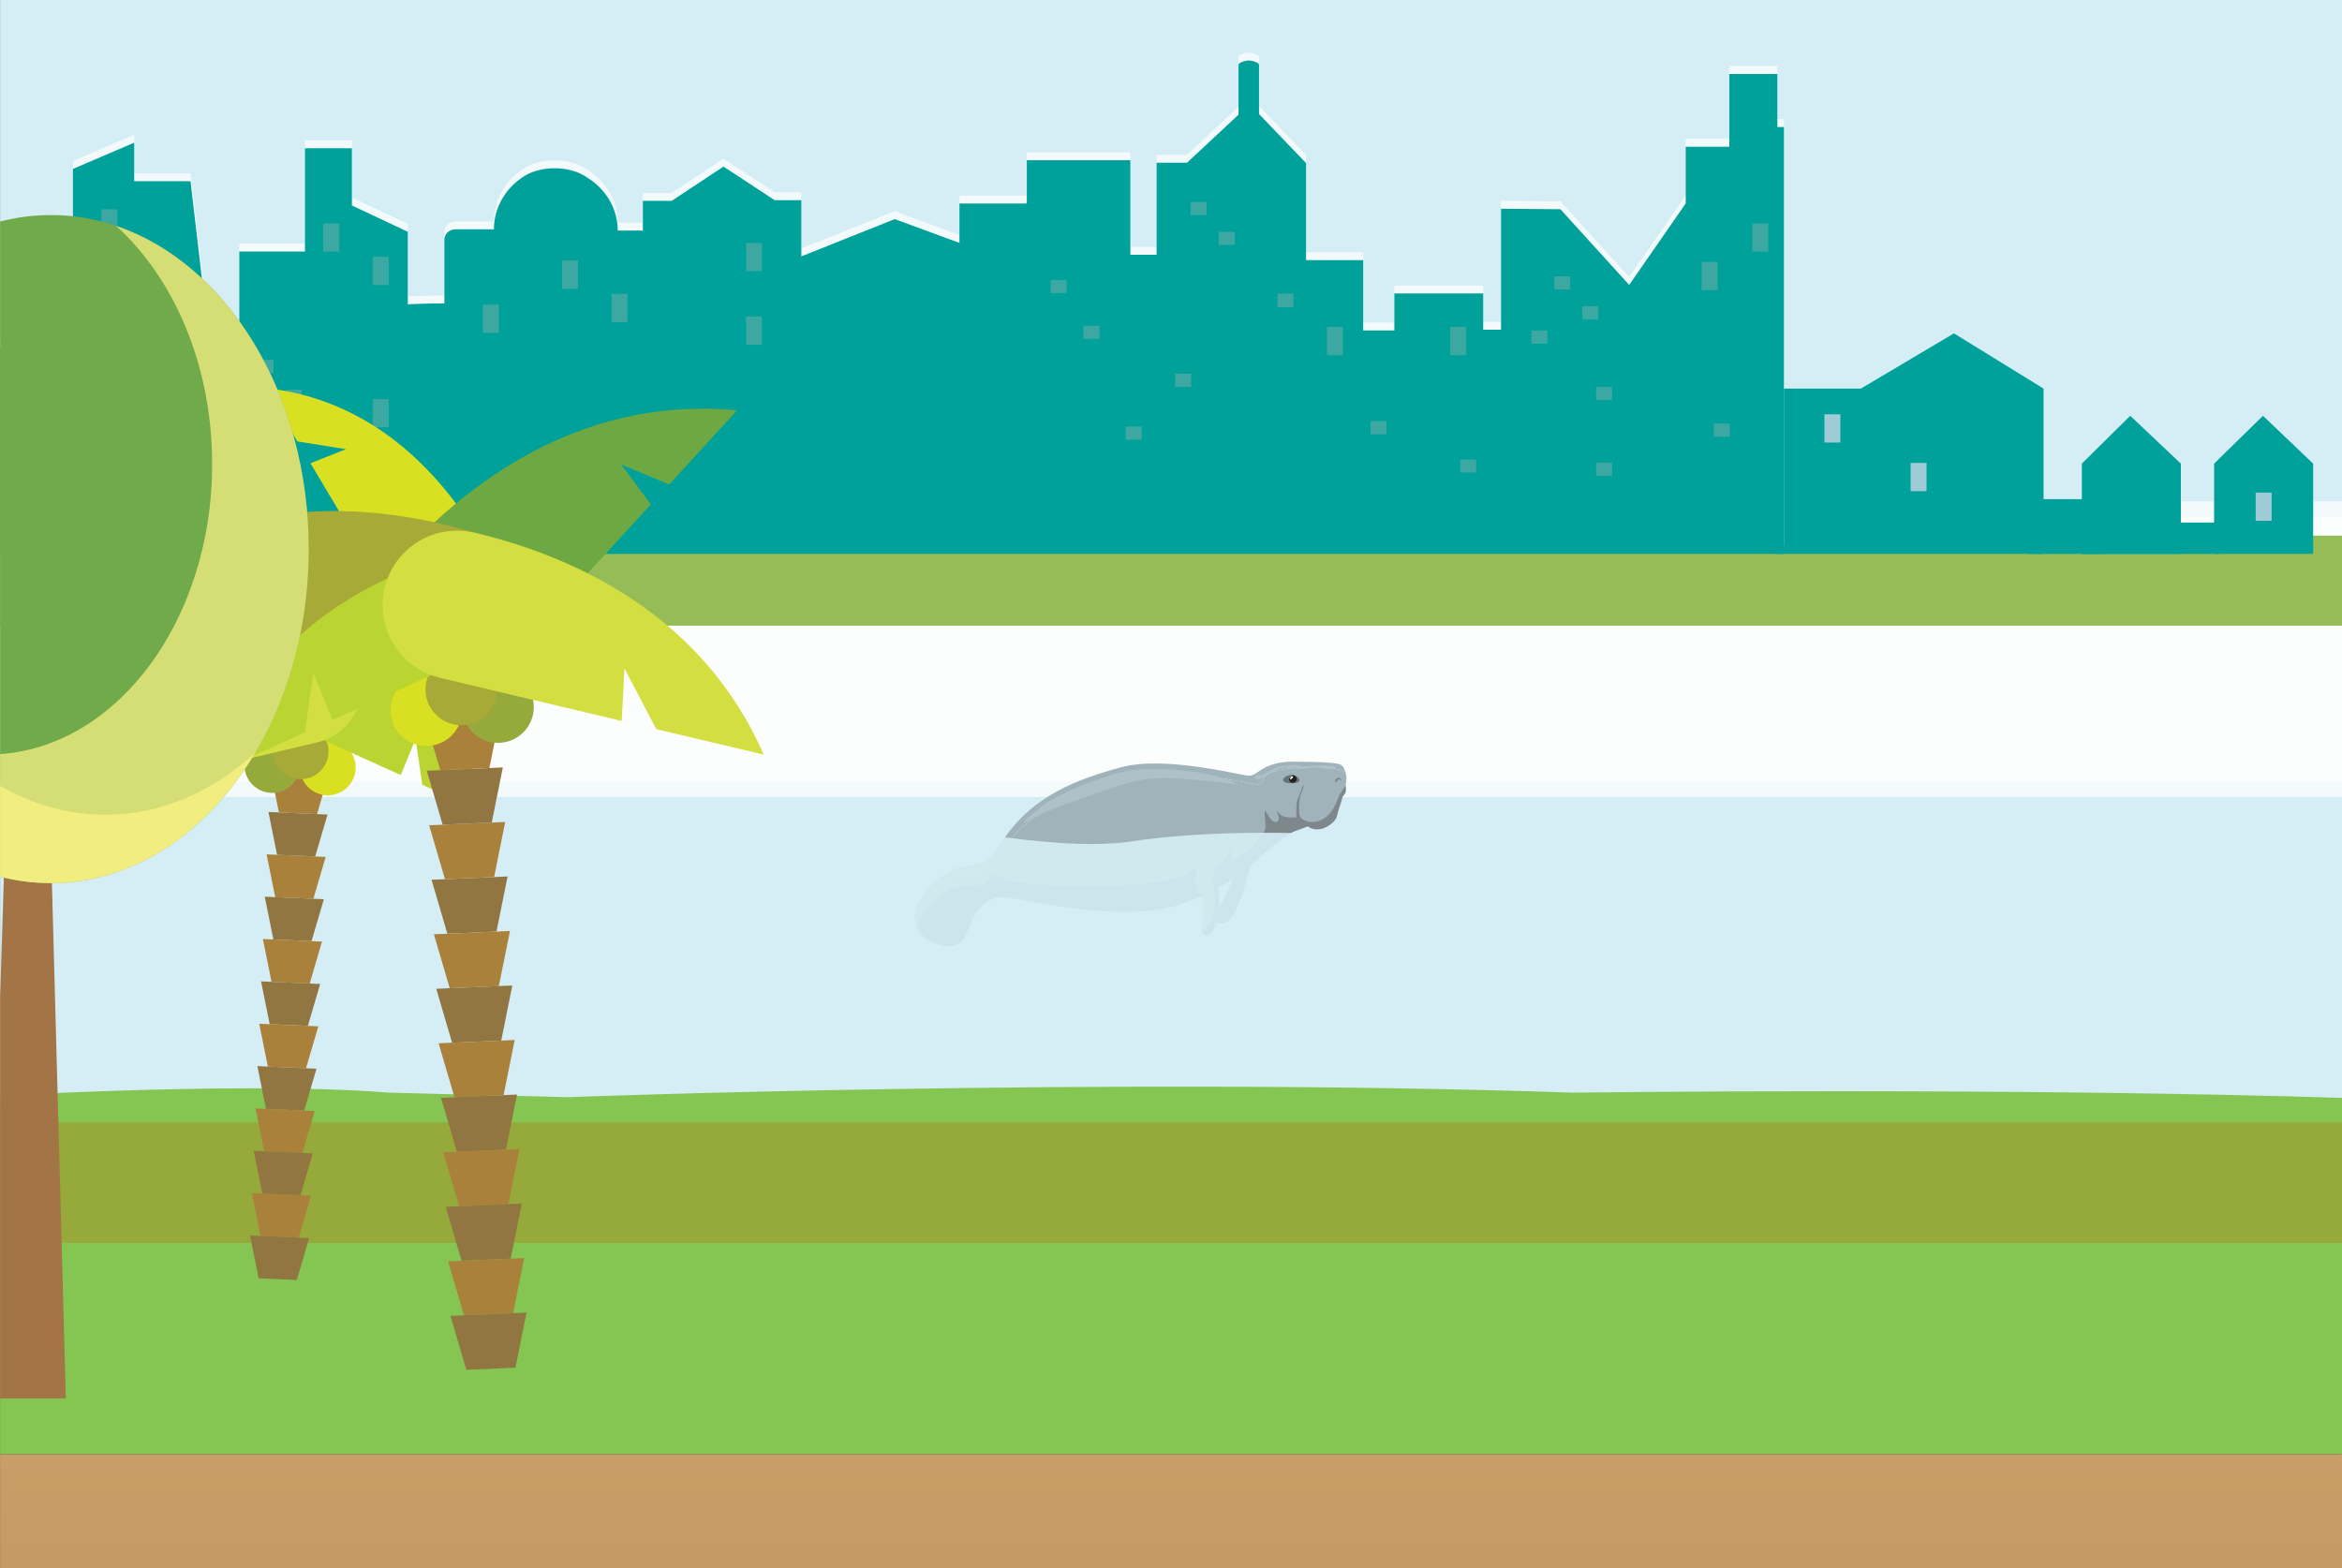 <?xml version="1.0" encoding="UTF-8"?><svg xmlns="http://www.w3.org/2000/svg" width="5.985in" height="4.008in" xmlns:xlink="http://www.w3.org/1999/xlink" viewBox="0 0 430.889 288.581"><rect x="0" y="0" width="430.889" height="288.581" fill="#333333" stroke="none"/><defs><style>.cls-1{opacity:.9;}.cls-1,.cls-2{fill:#d5eef5;}.cls-3{fill:#bad532;}.cls-4{fill:#adc1c6;}.cls-5,.cls-6{fill:#fff;}.cls-7{fill:#9fcbd6;}.cls-7,.cls-6,.cls-8,.cls-9{mix-blend-mode:soft-light;}.cls-10{fill:#667175;}.cls-11{isolation:isolate;}.cls-12{fill:#d3df40;}.cls-13{mix-blend-mode:screen;opacity:.63;}.cls-6,.cls-9{opacity:.72;}.cls-14{clip-path:url(#clippath-1);}.cls-15{fill:#00a19a;}.cls-16{fill:#6ea842;}.cls-17{fill:#7e878c;}.cls-18{fill:#a0b3ba;}.cls-19{fill:#917642;}.cls-20{fill:#a7aa36;}.cls-21{fill:#85c551;}.cls-22{fill:#d9e021;}.cls-23{fill:#a9813a;}.cls-24{clip-path:url(#clippath);}.cls-25{fill:none;}.cls-8{fill:#61ada6;}.cls-26{fill:#e5f4f8;}.cls-9{fill:#fdf384;}.cls-27{fill:#95bc57;}.cls-28{fill:url(#linear-gradient);}.cls-29{fill:#70aa4b;}.cls-30{fill:#a37446;}.cls-31{fill:#231f20;}.cls-32{fill:#96a93b;}</style><clipPath id="clippath"><rect class="cls-25" y="-179.065" width="432.428" height="667.378"/></clipPath><linearGradient id="linear-gradient" x1="213.379" y1="488.529" x2="213.379" y2="267.616" gradientUnits="userSpaceOnUse"><stop offset="0" stop-color="#7c5334"/><stop offset=".438" stop-color="#a57b4f"/><stop offset=".79" stop-color="#bf9460"/><stop offset="1" stop-color="#c99e67"/></linearGradient><clipPath id="clippath-1"><path class="cls-25" d="m236.824,143.629s1.012-.891,1.148-1.128.885.535.714,1.181c-.171.646-1.577.584-1.863-.053Z"/></clipPath></defs><g class="cls-11"><g id="bkgrnd"><rect class="cls-26" x="-863.984" y="-179.437" width="864" height="667.378"/></g><g id="text"><g class="cls-24"><rect class="cls-2" x="-8.479" y="80.913" width="441.831" height="123.249"/><rect class="cls-2" x="-8.479" y="-177.733" width="443.818" height="260.571"/><rect class="cls-6" x="-8.479" y="92.278" width="441.624" height="51.468"/><rect class="cls-6" x="-8.479" y="95.181" width="441.848" height="51.468"/><rect class="cls-27" x="-8.479" y="98.568" width="441.848" height="16.559"/><path class="cls-21" d="m-8.479,202.113s51.955-3.322,79.99-1.038l32.954.831s99.353-3.738,184.934-.831c0,0,79.94-1.043,144.004,1.034l.684,65.507H-8.466l-.014-65.503"/><rect class="cls-32" x="-8.331" y="206.547" width="441.981" height="22.173"/><rect class="cls-28" x="-8.479" y="267.616" width="443.717" height="220.913"/><g><g><polygon class="cls-15" points="375.994 101.934 327.066 101.934 327.066 71.513 342.377 71.513 359.506 61.349 375.994 71.513 375.994 101.934"/><polygon class="cls-15" points="401.259 101.934 383.037 101.934 383.037 85.32 391.941 76.512 401.259 85.32 401.259 101.934"/><polygon class="cls-15" points="425.6 101.934 407.378 101.934 407.378 85.32 416.362 76.512 425.6 85.32 425.6 101.934"/><rect class="cls-15" x="373.321" y="91.859" width="13.815" height="10.075"/><rect class="cls-15" x="383.037" y="96.161" width="25.339" height="5.773"/></g><g><path class="cls-6" d="m2.742,44.47h10.655s0-14.831,0-14.831l11.277-4.836v7.093s10.361,0,10.361,0l3.279,28.021h5.698s0-15.086,0-15.086h12.087s0-19.001,0-19.001h8.633v10.531s10.282,4.836,10.282,4.836v13.344c2.096-.066,3.922-.171,6.733-.146v-11.747c0-1.048.91-1.898,2.033-1.898h7.08c0-3.904,2.067-7.555,5.522-9.754,3.131-1.993,8.243-1.976,11.358.038l.511.33c3.379,2.184,5.395,5.776,5.395,9.613h4.343c.095,0,.185.014.277.026v-5.496h5.318s9.521-6.305,9.521-6.305l9.435,6.192h4.889v10.335s17.187-6.858,17.187-6.858l11.903,4.375v-7.249h12.394s0-7.965,0-7.965h19.051v17.404s4.834,0,4.834,0v-16.938h5.59s9.478-8.848,9.478-8.848v-9.189c0-.438,1.417-.794,1.887-.794.47,0,1.887.355,1.887.794v9.076s8.656,9.019,8.656,9.019v17.867s10.511,0,10.511,0v12.932s5.737,0,5.737,0v-6.807h16.346v6.676s3.281,0,3.281,0v-22.264s10.927.094,10.927.094l12.654,13.928,10.4-14.997v-10.437h8.02s0-13.386,0-13.386h8.845v9.756s1.209,0,1.209,0v78.562h-78.972s-24.059,0-24.059,0h-12.394s-6.388,0-6.388,0h-18.698s-40.284,0-40.284,0h-5.118s-22.289,0-22.289,0h-1.756s-34.713,0-34.713,0h-1.806s-90.226,0-90.226,0v-37.957H2.742s0-18.055,0-18.055Z"/><path class="cls-15" d="m2.742,45.922h10.655s0-14.831,0-14.831l11.277-4.836v7.093s10.361,0,10.361,0l3.279,28.021h5.698s0-15.086,0-15.086h12.087s0-19.001,0-19.001h8.633v10.531s10.282,4.836,10.282,4.836v13.344c2.096-.066,3.922-.171,6.733-.146v-11.747c0-1.048.91-1.898,2.033-1.898h7.08c0-3.904,2.067-7.555,5.522-9.754,3.131-1.993,8.243-1.976,11.358.038l.511.33c3.379,2.184,5.395,5.776,5.395,9.613h4.343c.095,0,.185.014.277.026v-5.496h5.318s9.521-6.305,9.521-6.305l9.435,6.192h4.889v10.335s17.187-6.858,17.187-6.858l11.903,4.375v-7.249h12.394s0-7.965,0-7.965h19.051v17.404s4.834,0,4.834,0v-16.938h5.59s9.478-8.848,9.478-8.848v-9.189c0-.438,1.417-.794,1.887-.794.47,0,1.887.355,1.887.794v9.076s8.656,9.019,8.656,9.019v17.867s10.511,0,10.511,0v12.932s5.737,0,5.737,0v-6.807h16.346v6.676s3.281,0,3.281,0v-22.264s10.927.094,10.927.094l12.654,13.928,10.4-14.997v-10.437h8.02s0-13.386,0-13.386h8.845v9.756s1.209,0,1.209,0v78.562h-78.972s-24.059,0-24.059,0h-12.394s-6.388,0-6.388,0h-18.698s-40.284,0-40.284,0h-5.118s-22.289,0-22.289,0h-1.756s-34.713,0-34.713,0h-1.806s-90.226,0-90.226,0v-37.957H2.742s0-18.055,0-18.055Z"/><g class="cls-13"><rect class="cls-8" x="5.161" y="52.013" width="2.935" height="5.2"/><rect class="cls-8" x="14.356" y="76.781" width="2.935" height="5.2"/><rect class="cls-8" x="59.465" y="41.117" width="2.935" height="5.2"/><rect class="cls-8" x="47.379" y="66.233" width="2.935" height="2.409"/><rect class="cls-8" x="52.559" y="71.727" width="2.935" height="2.409"/><rect class="cls-8" x="219.043" y="37.166" width="2.935" height="2.409"/><rect class="cls-8" x="224.223" y="42.66" width="2.935" height="2.409"/><rect class="cls-8" x="18.63" y="68.155" width="2.935" height="5.2"/><rect class="cls-8" x="23.872" y="68.155" width="2.935" height="5.2"/><rect class="cls-8" x="281.775" y="60.824" width="2.935" height="2.409"/><rect class="cls-8" x="285.962" y="50.862" width="2.935" height="2.409"/><rect class="cls-8" x="291.142" y="56.356" width="2.935" height="2.409"/><rect class="cls-8" x="315.333" y="77.951" width="2.935" height="2.409"/><rect class="cls-8" x="193.296" y="51.519" width="2.935" height="2.409"/><rect class="cls-8" x="199.346" y="59.945" width="2.935" height="2.409"/><rect class="cls-8" x="207.116" y="78.496" width="2.935" height="2.409"/><rect class="cls-8" x="216.214" y="68.772" width="2.935" height="2.409"/><rect class="cls-8" x="266.815" y="60.161" width="2.935" height="5.2"/><rect class="cls-8" x="313.088" y="48.191" width="2.935" height="5.2"/><rect class="cls-8" x="322.395" y="41.117" width="2.935" height="5.2"/><rect class="cls-8" x="18.63" y="38.517" width="2.935" height="5.2"/><rect class="cls-8" x="68.563" y="73.431" width="2.935" height="5.2"/><rect class="cls-8" x="68.563" y="47.255" width="2.935" height="5.2"/><rect class="cls-8" x="293.664" y="71.209" width="2.935" height="2.409"/><rect class="cls-8" x="268.654" y="84.551" width="2.935" height="2.409"/><rect class="cls-8" x="252.165" y="77.499" width="2.935" height="2.409"/><rect class="cls-8" x="137.256" y="58.254" width="2.935" height="5.2"/><rect class="cls-8" x="137.256" y="44.701" width="2.935" height="5.2"/><rect class="cls-8" x="103.41" y="47.94" width="2.935" height="5.2"/><rect class="cls-8" x="88.819" y="56.063" width="2.935" height="5.2"/><rect class="cls-8" x="112.508" y="54.078" width="2.935" height="5.2"/><rect class="cls-8" x="293.664" y="85.144" width="2.935" height="2.409"/><rect class="cls-8" x="-2.66" y="73.148" width="2.935" height="5.2"/><rect class="cls-8" x="235.036" y="54.023" width="2.935" height="2.528"/><rect class="cls-8" x="244.134" y="60.161" width="2.935" height="5.2"/></g></g><rect class="cls-7" x="335.676" y="76.233" width="2.935" height="5.2"/><rect class="cls-7" x="351.53" y="85.194" width="2.935" height="5.2"/><rect class="cls-7" x="415.021" y="90.642" width="2.935" height="5.2"/></g><g><path class="cls-17" d="m231.105,157.001s-1.084,2.143-1.685,4.534c-.601,2.391-2.078,7.762-4.131,8.252-2.053.49-2.689-.051-1.151-2.588,1.538-2.537,4.129-7.733,3.217-10.25-.912-2.517,5.979-6.493,3.749.052Z"/><path class="cls-18" d="m168.313,169.497c.001.003-0.0.006.001.01.069.355.18.695.324,1.017.495-1.724,1.885-3.51,4.365-5.717,3.403-3.031,8.136-1.143,8.829-2.664.693-1.52,1.76-1.437,3.218-.435,1.458,1,13.711,1.72,24.366.977,10.655-.743,12.016-4.546,12.016-4.546,0,0,2.755-.241,4.021.077,1.268.318,4.633-1.53,5.888-3.597,1.256-2.069,1.576-.952,1.372-3.853-.205-2.903.208-1.242,1.065-.112.856,1.129,1.847.481,1.319-.718-.527-1.199-.494-.923.529-.044,1.023.879,3.827.444,5.832-.089.843-.223,3.667-.79,4.788-2.309.911-1.235,1.412-2.871,1.479-4.067.046-.831-.235-1.477-.246-1.518-.927-.306-2.283-.62-4.118-.737-3.977-.256-9.516.451-10.504,1.602-.988,1.151-.294,1.791-2.012,1.515-1.718-.276-15.607-3.453-24.439-.776-8.832,2.677-16.791,6.211-20.34,10.752-3.549,4.54-3.661,6.533-5.415,6.092-1.754-.441-7.185,1.381-9.272,3.81-2.086,2.429-3.233,3.777-3.064,5.332Z"/><path class="cls-17" d="m168.638,170.524c.701,1.578,2.183,2.732,3.314,3.111,1.864.624,4.824,1.212,5.961-2.077,1.137-3.289,2.975-6.318,6.441-6.464,2.369-.1,21.272,5.032,32.426,1.461,11.154-3.571,15.329-9.671,18.46-11.682,3.13-2.011,1.398-1.358,4.92-2.616,3.521-1.257,6.363-5.119,6.363-5.119.754-.947,1.341-.996,1.042-2.616,0,0-.371.748-1.897,2.826-1.133,1.543-3.356,2.228-4.211,2.454-2.005.533-4.809.968-5.832.089-1.023-.879-1.056-1.154-.529.044.527,1.199-.464,1.846-1.319.718-.857-1.131-1.27-2.792-1.065.112.204,2.902-.116,1.785-1.372,3.853-1.254,2.067-4.62,3.916-5.888,3.597-1.266-.318-4.021-.077-4.021-.077,0,0-1.361,3.803-12.016,4.546-10.655.743-22.908.023-24.366-.977-1.458-1.002-2.525-1.085-3.218.435-.693,1.522-5.425-.366-8.829,2.664-2.48,2.207-3.87,3.993-4.365,5.717Z"/><path class="cls-18" d="m168.313,169.497c-.169-1.555.978-2.903,3.064-5.332,2.086-2.429,7.517-4.251,9.272-3.81,1.754.441,1.866-1.552,5.415-6.092,3.549-4.54,11.508-8.074,20.34-10.752,8.832-2.677,22.721.5,24.439.776,1.718.276,1.024-.364,2.012-1.515.988-1.151,6.528-1.857,10.504-1.602,1.835.118,3.191.432,4.118.737-.183-.664-.545-1.161-1.141-1.311-2.047-.514-9.375-.412-9.375-.412-5.18.384-5.492,2.697-7.32,2.549-1.828-.148-15.427-3.711-23.436-1.526-8.009,2.185-15.909,5.174-21.238,12.78-2.485,3.547-2.8,4.962-6.932,5.323-4.132.361-8.194,4.47-9.477,7.722-.343.87-.393,1.701-.246,2.465Z"/><path class="cls-18" d="m220.834,164.492c.853,1.705.506,3.89.356,5.495-.003.037-.007.071-.009.105-.07,1.109.502,1.559,1.574-.439,1.106-2.063.67-6.041.367-7.307-.303-1.268.686-2.936,1.905-3.873.688-.528.946-1.444,1.04-2.143-.403-.525-.889-.854-.889-.854-1.23-1.422-3.885-.236-4.439,1.967-.553,2.203-1.458,3.948.094,7.05Z"/><path class="cls-17" d="m223.122,162.345c.304,1.267.739,5.244-.367,7.307-1.072,1.998-1.645,1.548-1.574.439-.111,1.26-.078,2.136.81,2.089,2.029-.107,2.674-6.234,2.169-8.634-.503-2.402-.113-2.562,1.756-4.434,1.061-1.064.679-2.092.152-2.783-.095.699-.353,1.615-1.04,2.143-1.219.937-2.208,2.605-1.905,3.873Z"/><path class="cls-18" d="m223.687,154.859s1.43.371,1.112,1.638c-.318,1.267-2.406,3.436-2.571,4.172-.164.736-.903,2.24-1.558,1.749-.655-.491-.234-3.504.071-4.976s1.946-3.29,2.946-2.583Z"/><path class="cls-10" d="m237.343,142.627s.806-.187,1.521.524c.715.71-.334,1.154-1.889.94-1.554-.214-.842-1.272.368-1.464Z"/><path class="cls-17" d="m246.747,143.386c-.076-.13-.214-.222-.364-.24-.098-.012-.198.006-.293.037-.223.072-.436.237-.483.467-.017.085-.005.185.064.238.108.083.267-.006.346-.117s.135-.25.256-.313c.105-.054.24-.032.334.039.085.065.135.167.172.264.062-.104.03-.266-.033-.374Z"/><path class="cls-17" d="m239.799,151.487c.414.221.749.569,1.157.802.595.34,1.321.414,1.994.283s1.297-.455,1.849-.863c.401-.297.776-.648,1.007-1.09.175-.335.261-.709.343-1.079.228-1.028.699-2.005.892-3.04-.475.317-1.015.792-1.396,1.218-.293.327-.647.593-1.004.847-.51.362-1.035.707-1.593.99-.642.325-1.322.567-1.999.808-.621.221-1.245.442-1.893.561-.244.045-.536.158-.168.308.265.108.549.114.812.255Z"/><path class="cls-18" d="m240.905,151.224c1.198.22,2.45-.283,3.344-1.111s1.47-1.945,1.883-3.09c.077-.213.149-.427.22-.642.015-.045.029-.1-.002-.136-.019-.022-.049-.03-.077-.037-.737-.174-1.516-.039-2.23.215-.714.253-1.38.622-2.07.933-.998.451-2.045.786-3.028,1.271-.283.14-1.21.487-1.15.873.06.388.975.743,1.273.923.572.347,1.171.678,1.836.8Z"/><path class="cls-17" d="m239.112,150.056c-.073-.197-.079-.412-.083-.623-.026-1.219-.044-2.478.421-3.605.197-.477.485-.974.363-1.475-.293.752-.587,1.504-.88,2.256-.157.401-.314.806-.381,1.232-.084.532-.023,1.075-.054,1.612-.021.356-.079.729.059,1.059.098.236.458.563.718.36.305-.237-.074-.576-.163-.816Z"/><g class="cls-14"><circle class="cls-31" cx="237.855" cy="143.343" r=".703"/><path class="cls-5" d="m237.431,143.086c.081-.141.239-.234.402-.235.009-0.0.018 0.0.025.005.009.005.014.015.018.025.031.081.014.178-.042.245-.032.037-.073.064-.113.092-.059.043-.113.091-.163.143-.041.044-.088.136-.143.15-.076-.12-.052-.307.016-.425Z"/></g><path class="cls-4" d="m192.979,147.463c4.683-2.49,5.044-2.612,10.042-4.385,1.742-.618,3.804-1.161,5.607-1.383,1.645-.202,3.074-.107,3.837-.135,1.274-.046,3.135-.001,4.403.131,3.975.414,7.452.939,11.054,2.671-2.668-.329-5.341-.616-8.018-.86-3.457-.316-6.968-.558-10.379.086-1.953.369-3.84,1.023-5.718,1.675-1.755.609-3.51,1.219-5.265,1.828-1.351.469-2.703.939-4.03,1.474-1.907.769-4.106,1.76-5.887,2.79-.641.369-.072-.358.076-.502.383-.374.771-.73,1.199-1.053.84-.633,2.153-1.844,3.08-2.337Z"/><path class="cls-4" d="m235.319,141.106c.673-.194,1.378-.241,2.077-.287.396-.026.795-.052,1.187.006.358.053.703.174,1.061.224.571.08,1.15-.024,1.722-.093,1.458-.177,2.942-.13,4.386.138-.14.29-.464.454-.784.492s-.641-.03-.957-.091c-1.194-.229-2.432-.364-3.62-.108-.21.045-.419.103-.633.128-.433.05-.868-.036-1.298-.104-.384-.061-.771-.107-1.159-.139-.445-.037-.895-.055-1.335.021-1.71.295-2.99,1.938-4.719,2.089-.103.009-.214.011-.304-.04-.427-.241.093-.691.385-.701.47-.017.655.103,1.117-.131.95-.482,1.84-1.105,2.874-1.403Z"/><path class="cls-4" d="m172.659,162.512c1.415-1.353,3.202-2.372,5.144-2.623.731-.094,1.475-.08,2.198-.22.644-.124,1.258-.368,1.868-.611.027.31-.215.574-.451.776-.974.834-2.178,1.398-3.443,1.611-.938.158-1.911.128-2.821.406-1.54.47-2.679,1.742-3.735,2.958-.335.385-.669.771-1.004,1.156-.187.215-.511.788-.836.767.07-.349.407-.761.597-1.07.24-.389.491-.771.758-1.142.26-.363.535-.716.825-1.055.137-.161.694-.953.9-.953Z"/></g><path class="cls-1" d="m239.842,181.431l-72.626.07v-30.565s26.483,6.105,40.925,3.901c14.442-2.204,31.701-1.477,31.701-1.477v28.071Z"/><g><path class="cls-22" d="m71.794,103.921l6.952-1.106,4.564-7.634c-15.138,1.611-24.828,11.925-30.417,21.273,4.618,2.761,13.039,7.795,13.039,7.795l10.948-18.313-5.087-2.014Z"/><polygon class="cls-19" points="57.305 173.194 50.281 172.889 48.695 165.011 59.569 165.483 57.305 173.194"/><polygon class="cls-23" points="57.643 165.4 50.62 165.095 49.033 157.217 59.907 157.689 57.643 165.4"/><polygon class="cls-23" points="56.966 180.988 49.942 180.683 48.356 172.805 59.23 173.278 56.966 180.988"/><polygon class="cls-19" points="56.627 188.783 49.604 188.477 48.017 180.599 58.891 181.072 56.627 188.783"/><polyline class="cls-23" points="53.781 188.659 58.553 188.866 56.288 196.577 49.265 196.272 47.678 188.394 53.781 188.659"/><polygon class="cls-19" points="55.95 204.371 48.926 204.066 47.34 196.188 58.214 196.66 55.95 204.371"/><polygon class="cls-23" points="55.611 212.165 48.588 211.86 47.001 203.982 57.875 204.455 55.611 212.165"/><polygon class="cls-19" points="55.272 219.96 48.249 219.654 46.662 211.777 57.536 212.249 55.272 219.96"/><polygon class="cls-23" points="54.934 227.754 47.91 227.449 46.324 219.571 57.198 220.043 54.934 227.754"/><polygon class="cls-19" points="54.595 235.548 47.572 235.243 45.985 227.365 56.859 227.838 54.595 235.548"/><polygon class="cls-19" points="57.982 157.605 50.958 157.3 49.372 149.422 60.246 149.895 57.982 157.605"/><polygon class="cls-23" points="58.321 149.811 51.297 149.506 49.711 141.628 60.585 142.101 58.321 149.811"/><circle class="cls-32" cx="50.068" cy="140.789" r="5.122" transform="translate(-82.236 71.334) rotate(-42.726)"/><circle class="cls-22" cx="60.302" cy="141.233" r="5.122" transform="translate(-44.901 29.36) rotate(-20.119)"/><circle class="cls-20" cx="55.304" cy="138.268" r="5.122" transform="translate(-85.235 187.517) rotate(-87.512)"/><path class="cls-16" d="m15.888,98.377l9.711,10.594,6.862-2.862-4.255,5.705,19.827,21.628s10.159-9.313,15.73-14.419c-10.338-11.277-26.592-22.72-47.874-20.646Z"/><path class="cls-20" d="m86.828,121.263l7.207,4.506,10.476-3.191c-17.274-12.603-37.088-11.01-51.723-6.552l6.218,20.413,30.815-9.386-2.993-5.79Z"/><path class="cls-3" d="m76.458,135.988l1.217,8.434,12.189,5.514c-3.322-14.857-14.671-23.311-24.594-27.8-2.218,4.902-6.262,13.841-6.262,13.841l14.707,6.653,2.742-6.643Z"/><path class="cls-12" d="m66.556,126.695c.256-5.887-4.309-10.867-10.196-11.123-1.009-.044-1.988.064-2.924.285-.001-.002-.001-.005-.002-.007-.071.017-.142.036-.213.053-.026.007-.052.012-.077.019-14.827,3.574-32.563,12.203-41.069,31.671l15.361-3.644,4.552-8.685.392,7.512,25.98-6.163s-.002-.006-.002-.007c4.527-1.072,7.986-5.033,8.198-9.911Z"/></g><g><path class="cls-22" d="m63.645,82.66l-8.948-1.424-5.874-9.826c19.484,2.073,31.957,15.348,39.15,27.38-5.944,3.553-16.783,10.033-16.783,10.033l-14.092-23.571,6.547-2.593Z"/><polygon class="cls-19" points="82.295 171.821 91.334 171.428 93.377 161.289 79.38 161.897 82.295 171.821"/><polygon class="cls-23" points="81.859 161.789 90.899 161.396 92.941 151.256 78.944 151.865 81.859 161.789"/><polygon class="cls-23" points="82.73 181.853 91.77 181.46 93.813 171.321 79.816 171.929 82.73 181.853"/><polygon class="cls-19" points="83.166 191.885 92.206 191.492 94.248 181.353 80.252 181.961 83.166 191.885"/><polygon class="cls-23" points="83.602 201.917 92.642 201.525 94.684 191.385 80.688 191.993 83.602 201.917"/><polygon class="cls-19" points="84.038 211.95 93.078 211.557 95.12 201.417 81.124 202.025 84.038 211.95"/><polygon class="cls-23" points="84.474 221.982 93.514 221.589 95.556 211.449 81.56 212.057 84.474 221.982"/><polygon class="cls-19" points="84.91 232.014 93.95 231.621 95.992 221.481 81.996 222.089 84.91 232.014"/><polygon class="cls-23" points="85.346 242.046 94.386 241.653 96.428 231.513 82.432 232.121 85.346 242.046"/><polygon class="cls-19" points="85.782 252.078 94.822 251.685 96.864 241.545 82.868 242.153 85.782 252.078"/><polygon class="cls-19" points="81.423 151.757 90.463 151.364 92.505 141.224 78.509 141.833 81.423 151.757"/><polygon class="cls-23" points="80.987 141.725 90.027 141.332 92.069 131.192 78.073 131.8 80.987 141.725"/><circle class="cls-32" cx="91.609" cy="130.112" r="6.592" transform="translate(-66.128 109.13) rotate(-47.274)"/><circle class="cls-22" cx="78.437" cy="130.684" r="6.592" transform="translate(-71.253 159.383) rotate(-69.881)"/><circle class="cls-20" cx="84.87" cy="126.868" r="6.592" transform="translate(-5.428 3.804) rotate(-2.488)"/><path class="cls-16" d="m135.603,75.523l-12.499,13.635-8.832-3.683,5.477,7.343-25.519,27.838s-13.075-11.986-20.246-18.559c13.306-14.515,34.226-29.243,61.619-26.573Z"/><path class="cls-20" d="m44.294,104.98l-9.276,5.8-13.484-4.107c22.234-16.222,47.737-14.171,66.573-8.433l-8.003,26.273-39.663-12.081,3.853-7.452Z"/><path class="cls-3" d="m57.642,123.932l-1.567,10.856-15.689,7.097c4.276-19.122,18.883-30.004,31.655-35.782,2.854,6.31,8.06,17.815,8.06,17.815l-18.93,8.564-3.53-8.55Z"/><path class="cls-12" d="m70.386,111.972c-.329-7.577,5.546-13.987,13.124-14.316,1.299-.056,2.558.082,3.764.367.001-.003.002-.006.002-.009.091.022.183.046.274.068.033.009.067.016.1.025,19.084,4.6,41.913,15.706,52.86,40.764l-19.771-4.69-5.859-11.179-.504,9.669-33.439-7.933s.002-.008.002-.009c-5.827-1.38-10.279-6.478-10.552-12.756Z"/></g><g><path class="cls-30" d="m2.152,115.055c.063-1.64,1.411-2.937,3.052-2.937,1.648,0,2.999,1.307,3.053,2.954l3.832,142.269H-2.32S2.152,115.055,2.152,115.055Z"/><path class="cls-29" d="m56.79,101.044c0,33.948-21.248,61.469-47.458,61.469-12.11,0-23.154-5.883-31.539-15.552V55.127c8.385-9.669,19.429-15.552,31.539-15.552,26.21,0,47.458,27.521,47.458,61.469Z"/><path class="cls-9" d="m-22.207,118.136c8.082,18.96,23.665,31.807,41.569,31.807,10.308,0,19.841-4.271,27.623-11.501-8.675,14.631-22.31,24.071-37.654,24.071-12.11,0-23.154-5.883-31.539-15.552"/><path class="cls-9" d="m39.015,85.406c0-18.154-6.995-34.183-17.677-43.842,20.396,6.888,35.451,30.905,35.451,59.48,0,33.948-21.248,61.469-47.458,61.469-12.11,0-23.156-5.878-31.539-15.548v-14.783c5.914,4.247,12.717,6.669,19.959,6.669,22.789,0,41.263-23.928,41.263-53.445Z"/></g></g></g></g></svg>